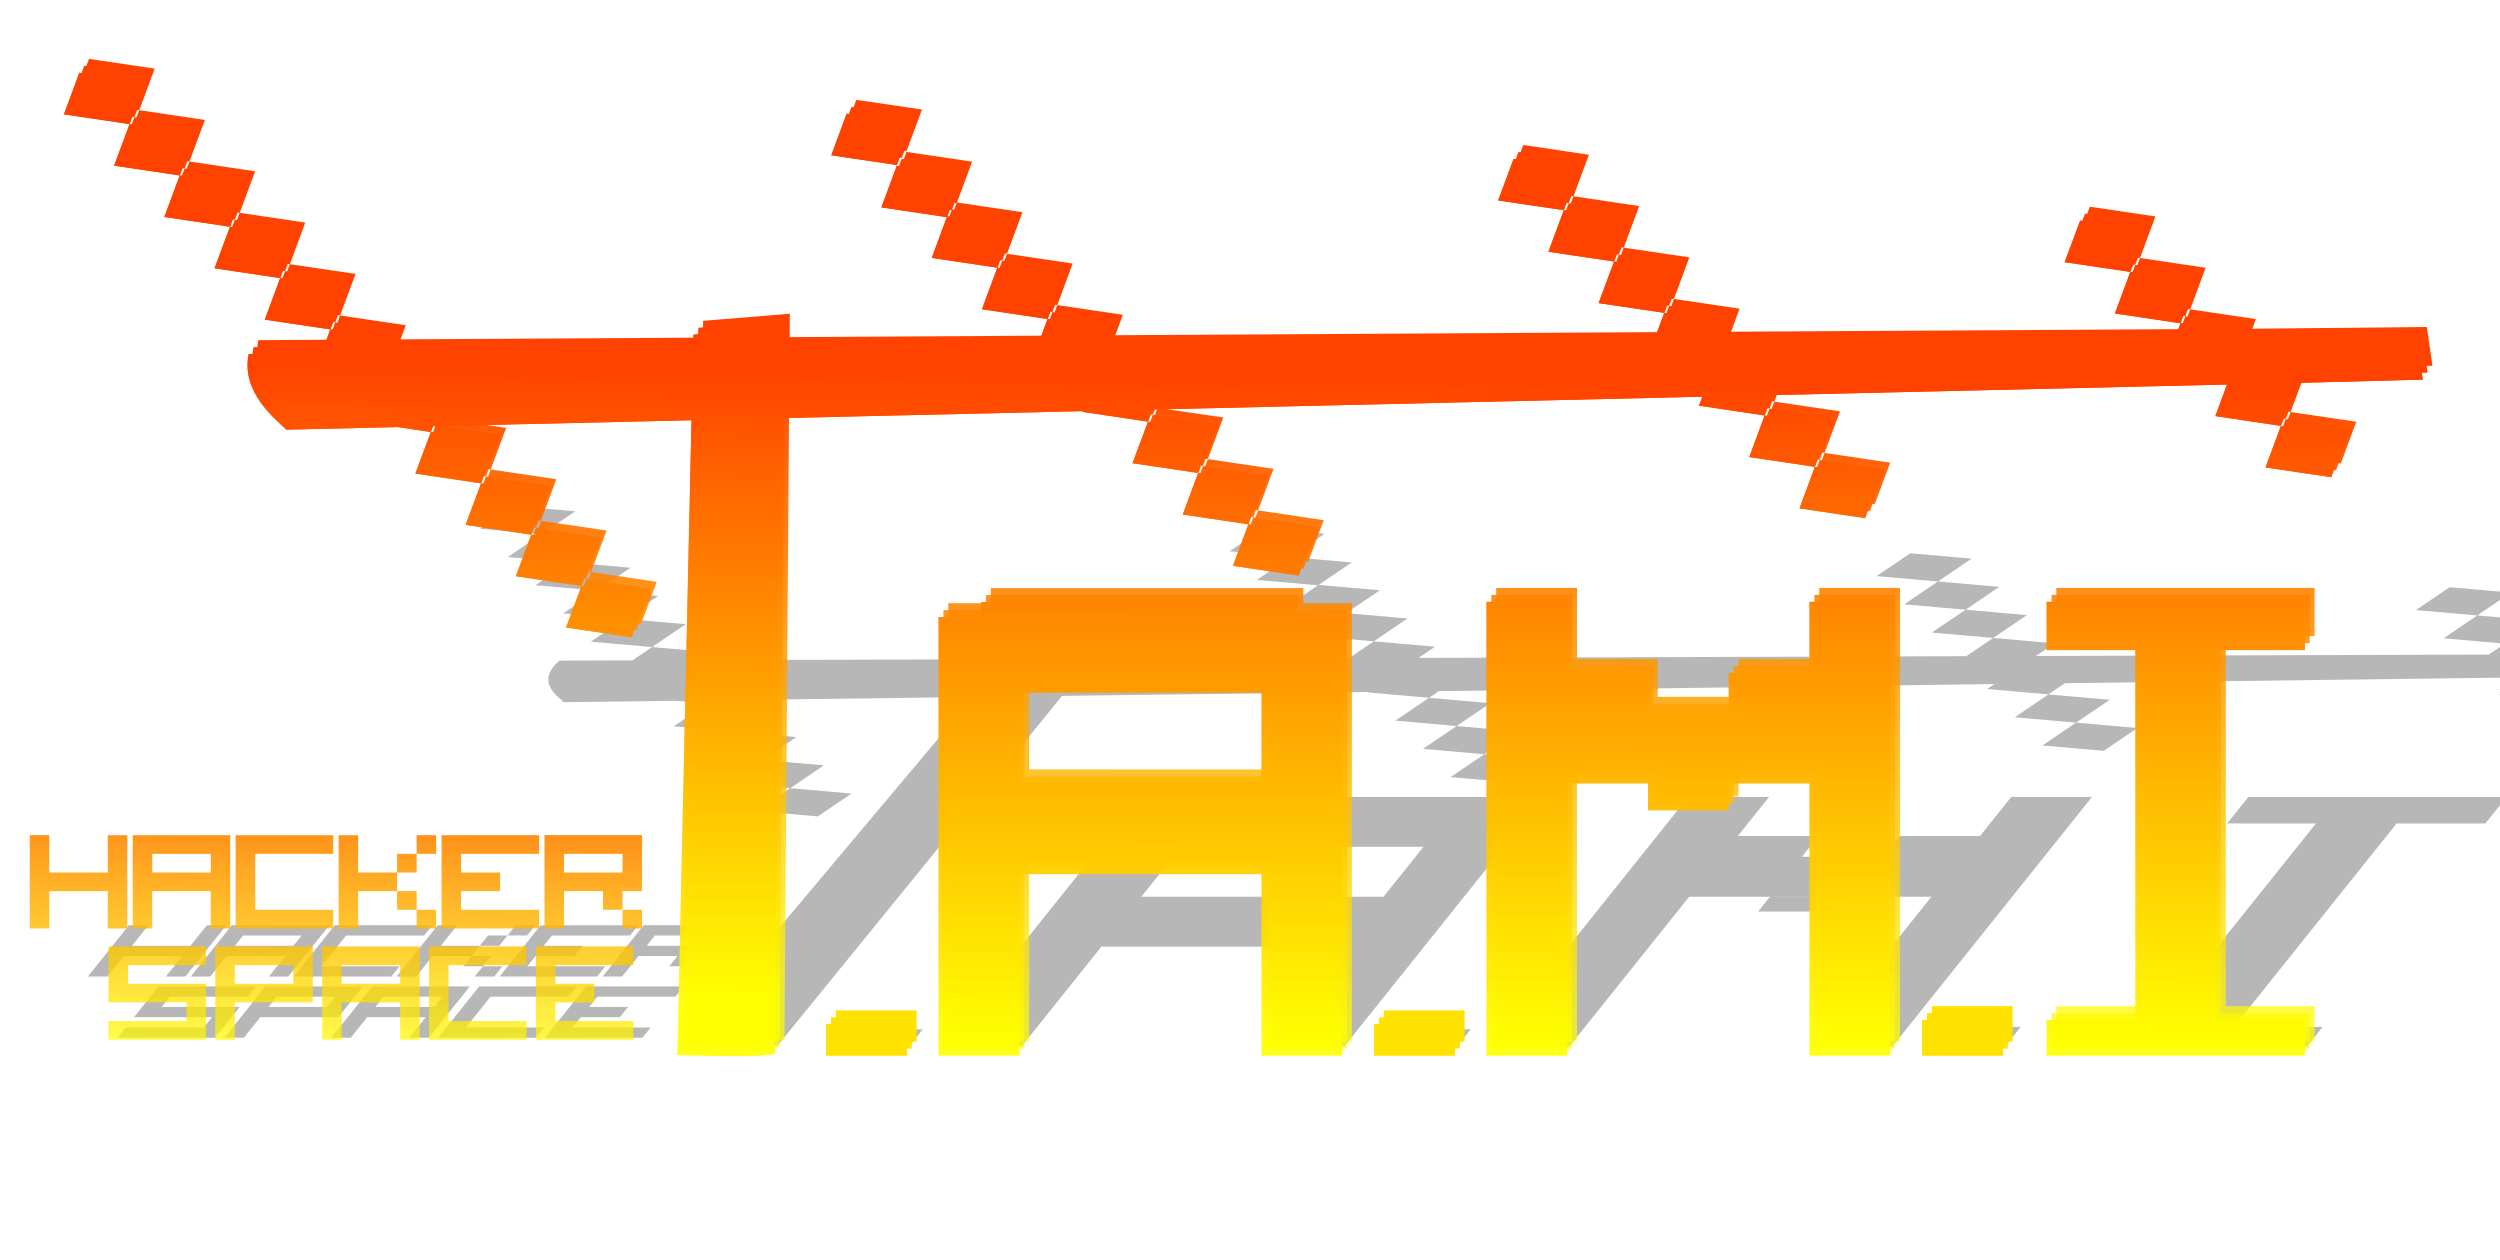 <?xml version="1.0" encoding="UTF-8" standalone="no"?>
<svg
   xmlns:dc="http://purl.org/dc/elements/1.1/"
   xmlns:cc="http://creativecommons.org/ns#"
   xmlns:rdf="http://www.w3.org/1999/02/22-rdf-syntax-ns#"
   xmlns:svg="http://www.w3.org/2000/svg"
   xmlns="http://www.w3.org/2000/svg"
   xmlns:xlink="http://www.w3.org/1999/xlink"
   xmlns:sodipodi="http://sodipodi.sourceforge.net/DTD/sodipodi-0.dtd"
   xmlns:inkscape="http://www.inkscape.org/namespaces/inkscape"
   viewBox="0 0 254.269 128.153"
   id="svg3466"
   version="1.1"
   inkscape:version="0.91 r13725"
   sodipodi:docname="tami_sticker-3D.svg"
   width="71.76mm"
   height="36.168mm"
   inkscape:export-filename="/home/yair/dev/sticker/tami_sticker-3D.svg.png"
   inkscape:export-xdpi="247.77"
   inkscape:export-ydpi="247.77">
  <defs
     id="defs3554">
    <linearGradient
       inkscape:collect="always"
       id="linearGradient4320">
      <stop
         style="stop-color:#ff4200;stop-opacity:1"
         offset="0"
         id="stop4283" />
      <stop
         style="stop-color:#ffff00;stop-opacity:0.71"
         offset="1"
         id="stop4285" />
    </linearGradient>
    <linearGradient
       inkscape:collect="always"
       xlink:href="#linearGradient4320"
       id="linearGradient4287"
       x1="252.459"
       y1="56.53"
       x2="62.798"
       y2="101.103"
       gradientUnits="userSpaceOnUse" />
    <linearGradient
       inkscape:collect="always"
       xlink:href="#linearGradient4320"
       id="linearGradient4535"
       x1="85.787"
       y1="59.462"
       x2="84.297"
       y2="146.556"
       gradientUnits="userSpaceOnUse" />
    <linearGradient
       inkscape:collect="always"
       xlink:href="#linearGradient4320"
       id="linearGradient4543"
       x1="167.314"
       y1="58.876"
       x2="167.101"
       y2="152.421"
       gradientUnits="userSpaceOnUse" />
    <linearGradient
       inkscape:collect="always"
       xlink:href="#linearGradient4320"
       id="linearGradient4545"
       x1="167.314"
       y1="58.876"
       x2="167.101"
       y2="152.421"
       gradientUnits="userSpaceOnUse" />
    <linearGradient
       inkscape:collect="always"
       xlink:href="#linearGradient4320"
       id="linearGradient4547"
       x1="167.314"
       y1="58.876"
       x2="167.101"
       y2="152.421"
       gradientUnits="userSpaceOnUse" />
    <linearGradient
       inkscape:collect="always"
       xlink:href="#linearGradient4320"
       id="linearGradient4702"
       x1="45.912"
       y1="118.899"
       x2="45.259"
       y2="153.594"
       gradientUnits="userSpaceOnUse" />
    <linearGradient
       inkscape:collect="always"
       xlink:href="#linearGradient4320"
       id="linearGradient5145"
       x1="45.912"
       y1="118.899"
       x2="45.259"
       y2="153.594"
       gradientUnits="userSpaceOnUse" />
    <linearGradient
       inkscape:collect="always"
       xlink:href="#linearGradient4320"
       id="linearGradient5153"
       x1="45.912"
       y1="118.899"
       x2="45.259"
       y2="153.594"
       gradientUnits="userSpaceOnUse" />
    <linearGradient
       inkscape:collect="always"
       xlink:href="#linearGradient4320"
       id="linearGradient5161"
       x1="45.912"
       y1="118.899"
       x2="45.259"
       y2="153.594"
       gradientUnits="userSpaceOnUse" />
    <linearGradient
       inkscape:collect="always"
       xlink:href="#linearGradient4320"
       id="linearGradient5169"
       x1="45.912"
       y1="118.899"
       x2="45.259"
       y2="153.594"
       gradientUnits="userSpaceOnUse" />
    <linearGradient
       inkscape:collect="always"
       xlink:href="#linearGradient4320"
       id="linearGradient5177"
       x1="45.912"
       y1="118.899"
       x2="45.259"
       y2="153.594"
       gradientUnits="userSpaceOnUse" />
    <linearGradient
       inkscape:collect="always"
       xlink:href="#linearGradient4320"
       id="linearGradient5185"
       x1="45.912"
       y1="118.899"
       x2="45.259"
       y2="153.594"
       gradientUnits="userSpaceOnUse" />
    <linearGradient
       inkscape:collect="always"
       xlink:href="#linearGradient4320"
       id="linearGradient5193"
       x1="45.912"
       y1="118.899"
       x2="45.259"
       y2="153.594"
       gradientUnits="userSpaceOnUse" />
    <linearGradient
       inkscape:collect="always"
       xlink:href="#linearGradient4320"
       id="linearGradient5201"
       x1="45.912"
       y1="118.899"
       x2="45.259"
       y2="153.594"
       gradientUnits="userSpaceOnUse" />
    <linearGradient
       inkscape:collect="always"
       xlink:href="#linearGradient4320"
       id="linearGradient5209"
       x1="45.912"
       y1="118.899"
       x2="45.259"
       y2="153.594"
       gradientUnits="userSpaceOnUse" />
    <linearGradient
       inkscape:collect="always"
       xlink:href="#linearGradient4320"
       id="linearGradient5217"
       x1="45.912"
       y1="118.899"
       x2="45.259"
       y2="153.594"
       gradientUnits="userSpaceOnUse" />
    <linearGradient
       inkscape:collect="always"
       xlink:href="#linearGradient4320"
       id="linearGradient5225"
       x1="45.912"
       y1="118.899"
       x2="45.259"
       y2="153.594"
       gradientUnits="userSpaceOnUse" />
    <linearGradient
       inkscape:collect="always"
       xlink:href="#linearGradient4320"
       id="linearGradient5233"
       x1="45.912"
       y1="118.899"
       x2="45.259"
       y2="153.594"
       gradientUnits="userSpaceOnUse" />
    <linearGradient
       inkscape:collect="always"
       xlink:href="#linearGradient4320"
       id="linearGradient5241"
       x1="45.912"
       y1="118.899"
       x2="45.259"
       y2="153.594"
       gradientUnits="userSpaceOnUse" />
    <linearGradient
       inkscape:collect="always"
       xlink:href="#linearGradient4320"
       id="linearGradient5249"
       x1="45.912"
       y1="118.899"
       x2="45.259"
       y2="153.594"
       gradientUnits="userSpaceOnUse" />
    <linearGradient
       inkscape:collect="always"
       xlink:href="#linearGradient4320"
       id="linearGradient5257"
       x1="45.912"
       y1="118.899"
       x2="45.259"
       y2="153.594"
       gradientUnits="userSpaceOnUse" />
    <linearGradient
       inkscape:collect="always"
       xlink:href="#linearGradient4320"
       id="linearGradient5265"
       x1="45.912"
       y1="118.899"
       x2="45.259"
       y2="153.594"
       gradientUnits="userSpaceOnUse" />
    <filter
       inkscape:collect="always"
       style="color-interpolation-filters:sRGB"
       id="filter5608"
       x="-0.016"
       width="1.032"
       y="-0.055"
       height="1.11">
      <feGaussianBlur
         inkscape:collect="always"
         stdDeviation="2.296"
         id="feGaussianBlur5610" />
    </filter>
    <linearGradient
       inkscape:collect="always"
       xlink:href="#linearGradient4320"
       id="linearGradient4287-6"
       x1="252.459"
       y1="56.53"
       x2="62.798"
       y2="101.103"
       gradientUnits="userSpaceOnUse" />
    <linearGradient
       inkscape:collect="always"
       xlink:href="#linearGradient4320"
       id="linearGradient4535-4"
       x1="85.787"
       y1="59.462"
       x2="84.297"
       y2="146.556"
       gradientUnits="userSpaceOnUse" />
    <linearGradient
       inkscape:collect="always"
       xlink:href="#linearGradient4320"
       id="linearGradient4545-8"
       x1="167.314"
       y1="58.876"
       x2="167.101"
       y2="152.421"
       gradientUnits="userSpaceOnUse" />
    <linearGradient
       inkscape:collect="always"
       xlink:href="#linearGradient4320"
       id="linearGradient4547-4"
       x1="167.314"
       y1="58.876"
       x2="167.101"
       y2="152.421"
       gradientUnits="userSpaceOnUse" />
    <linearGradient
       inkscape:collect="always"
       xlink:href="#linearGradient4320"
       id="linearGradient4543-4"
       x1="167.314"
       y1="58.876"
       x2="167.101"
       y2="152.421"
       gradientUnits="userSpaceOnUse" />
    <linearGradient
       inkscape:collect="always"
       xlink:href="#linearGradient4320"
       id="linearGradient5659"
       x1="45.912"
       y1="118.899"
       x2="45.259"
       y2="153.594"
       gradientUnits="userSpaceOnUse" />
    <linearGradient
       inkscape:collect="always"
       xlink:href="#linearGradient4320"
       id="linearGradient5667"
       x1="45.912"
       y1="118.899"
       x2="45.259"
       y2="153.594"
       gradientUnits="userSpaceOnUse" />
    <linearGradient
       inkscape:collect="always"
       xlink:href="#linearGradient4320"
       id="linearGradient5675"
       x1="45.912"
       y1="118.899"
       x2="45.259"
       y2="153.594"
       gradientUnits="userSpaceOnUse" />
    <linearGradient
       inkscape:collect="always"
       xlink:href="#linearGradient4320"
       id="linearGradient5683"
       x1="45.912"
       y1="118.899"
       x2="45.259"
       y2="153.594"
       gradientUnits="userSpaceOnUse" />
    <linearGradient
       inkscape:collect="always"
       xlink:href="#linearGradient4320"
       id="linearGradient5691"
       x1="45.912"
       y1="118.899"
       x2="45.259"
       y2="153.594"
       gradientUnits="userSpaceOnUse" />
    <linearGradient
       inkscape:collect="always"
       xlink:href="#linearGradient4320"
       id="linearGradient5699"
       x1="45.912"
       y1="118.899"
       x2="45.259"
       y2="153.594"
       gradientUnits="userSpaceOnUse" />
    <linearGradient
       inkscape:collect="always"
       xlink:href="#linearGradient4320"
       id="linearGradient5707"
       x1="45.912"
       y1="118.899"
       x2="45.259"
       y2="153.594"
       gradientUnits="userSpaceOnUse" />
    <linearGradient
       inkscape:collect="always"
       xlink:href="#linearGradient4320"
       id="linearGradient5715"
       x1="45.912"
       y1="118.899"
       x2="45.259"
       y2="153.594"
       gradientUnits="userSpaceOnUse" />
    <linearGradient
       inkscape:collect="always"
       xlink:href="#linearGradient4320"
       id="linearGradient5723"
       x1="45.912"
       y1="118.899"
       x2="45.259"
       y2="153.594"
       gradientUnits="userSpaceOnUse" />
    <linearGradient
       inkscape:collect="always"
       xlink:href="#linearGradient4320"
       id="linearGradient5731"
       x1="45.912"
       y1="118.899"
       x2="45.259"
       y2="153.594"
       gradientUnits="userSpaceOnUse" />
    <linearGradient
       inkscape:collect="always"
       xlink:href="#linearGradient4320"
       id="linearGradient5739"
       x1="45.912"
       y1="118.899"
       x2="45.259"
       y2="153.594"
       gradientUnits="userSpaceOnUse" />
    <linearGradient
       inkscape:collect="always"
       xlink:href="#linearGradient4320"
       id="linearGradient5747"
       x1="45.912"
       y1="118.899"
       x2="45.259"
       y2="153.594"
       gradientUnits="userSpaceOnUse" />
    <linearGradient
       inkscape:collect="always"
       xlink:href="#linearGradient4320"
       id="linearGradient5755"
       x1="45.912"
       y1="118.899"
       x2="45.259"
       y2="153.594"
       gradientUnits="userSpaceOnUse" />
    <linearGradient
       inkscape:collect="always"
       xlink:href="#linearGradient4320"
       id="linearGradient5763"
       x1="45.912"
       y1="118.899"
       x2="45.259"
       y2="153.594"
       gradientUnits="userSpaceOnUse" />
    <linearGradient
       inkscape:collect="always"
       xlink:href="#linearGradient4320"
       id="linearGradient5771"
       x1="45.912"
       y1="118.899"
       x2="45.259"
       y2="153.594"
       gradientUnits="userSpaceOnUse" />
    <linearGradient
       inkscape:collect="always"
       xlink:href="#linearGradient4320"
       id="linearGradient5779"
       x1="45.912"
       y1="118.899"
       x2="45.259"
       y2="153.594"
       gradientUnits="userSpaceOnUse" />
    <linearGradient
       inkscape:collect="always"
       xlink:href="#linearGradient4320"
       id="linearGradient4287-9"
       x1="252.459"
       y1="56.53"
       x2="62.798"
       y2="101.103"
       gradientUnits="userSpaceOnUse" />
    <linearGradient
       inkscape:collect="always"
       xlink:href="#linearGradient4320"
       id="linearGradient4535-3"
       x1="85.787"
       y1="59.462"
       x2="84.297"
       y2="146.556"
       gradientUnits="userSpaceOnUse" />
    <linearGradient
       inkscape:collect="always"
       xlink:href="#linearGradient4320"
       id="linearGradient4545-7"
       x1="167.314"
       y1="58.876"
       x2="167.101"
       y2="152.421"
       gradientUnits="userSpaceOnUse" />
    <linearGradient
       inkscape:collect="always"
       xlink:href="#linearGradient4320"
       id="linearGradient4547-0"
       x1="167.314"
       y1="58.876"
       x2="167.101"
       y2="152.421"
       gradientUnits="userSpaceOnUse" />
    <linearGradient
       inkscape:collect="always"
       xlink:href="#linearGradient4320"
       id="linearGradient4543-9"
       x1="167.314"
       y1="58.876"
       x2="167.101"
       y2="152.421"
       gradientUnits="userSpaceOnUse" />
    <linearGradient
       inkscape:collect="always"
       xlink:href="#linearGradient4320"
       id="linearGradient6381"
       x1="45.912"
       y1="118.899"
       x2="45.259"
       y2="153.594"
       gradientUnits="userSpaceOnUse" />
    <linearGradient
       inkscape:collect="always"
       xlink:href="#linearGradient4320"
       id="linearGradient6383"
       x1="45.912"
       y1="118.899"
       x2="45.259"
       y2="153.594"
       gradientUnits="userSpaceOnUse" />
    <linearGradient
       inkscape:collect="always"
       xlink:href="#linearGradient4320"
       id="linearGradient6385"
       x1="45.912"
       y1="118.899"
       x2="45.259"
       y2="153.594"
       gradientUnits="userSpaceOnUse" />
    <linearGradient
       inkscape:collect="always"
       xlink:href="#linearGradient4320"
       id="linearGradient6387"
       x1="45.912"
       y1="118.899"
       x2="45.259"
       y2="153.594"
       gradientUnits="userSpaceOnUse" />
    <linearGradient
       inkscape:collect="always"
       xlink:href="#linearGradient4320"
       id="linearGradient6389"
       x1="45.912"
       y1="118.899"
       x2="45.259"
       y2="153.594"
       gradientUnits="userSpaceOnUse" />
    <linearGradient
       inkscape:collect="always"
       xlink:href="#linearGradient4320"
       id="linearGradient6391"
       x1="45.912"
       y1="118.899"
       x2="45.259"
       y2="153.594"
       gradientUnits="userSpaceOnUse" />
    <linearGradient
       inkscape:collect="always"
       xlink:href="#linearGradient4320"
       id="linearGradient6393"
       x1="45.912"
       y1="118.899"
       x2="45.259"
       y2="153.594"
       gradientUnits="userSpaceOnUse" />
    <linearGradient
       inkscape:collect="always"
       xlink:href="#linearGradient4320"
       id="linearGradient6395"
       x1="45.912"
       y1="118.899"
       x2="45.259"
       y2="153.594"
       gradientUnits="userSpaceOnUse" />
    <linearGradient
       inkscape:collect="always"
       xlink:href="#linearGradient4320"
       id="linearGradient6397"
       x1="45.912"
       y1="118.899"
       x2="45.259"
       y2="153.594"
       gradientUnits="userSpaceOnUse" />
    <linearGradient
       inkscape:collect="always"
       xlink:href="#linearGradient4320"
       id="linearGradient6399"
       x1="45.912"
       y1="118.899"
       x2="45.259"
       y2="153.594"
       gradientUnits="userSpaceOnUse" />
    <linearGradient
       inkscape:collect="always"
       xlink:href="#linearGradient4320"
       id="linearGradient6401"
       x1="45.912"
       y1="118.899"
       x2="45.259"
       y2="153.594"
       gradientUnits="userSpaceOnUse" />
    <linearGradient
       inkscape:collect="always"
       xlink:href="#linearGradient4320"
       id="linearGradient6403"
       x1="45.912"
       y1="118.899"
       x2="45.259"
       y2="153.594"
       gradientUnits="userSpaceOnUse" />
    <linearGradient
       inkscape:collect="always"
       xlink:href="#linearGradient4320"
       id="linearGradient6405"
       x1="45.912"
       y1="118.899"
       x2="45.259"
       y2="153.594"
       gradientUnits="userSpaceOnUse" />
    <linearGradient
       inkscape:collect="always"
       xlink:href="#linearGradient4320"
       id="linearGradient6407"
       x1="45.912"
       y1="118.899"
       x2="45.259"
       y2="153.594"
       gradientUnits="userSpaceOnUse" />
    <linearGradient
       inkscape:collect="always"
       xlink:href="#linearGradient4320"
       id="linearGradient6409"
       x1="45.912"
       y1="118.899"
       x2="45.259"
       y2="153.594"
       gradientUnits="userSpaceOnUse" />
    <linearGradient
       inkscape:collect="always"
       xlink:href="#linearGradient4320"
       id="linearGradient6411"
       x1="45.912"
       y1="118.899"
       x2="45.259"
       y2="153.594"
       gradientUnits="userSpaceOnUse" />
    <linearGradient
       inkscape:collect="always"
       xlink:href="#linearGradient4320"
       id="linearGradient4287-4"
       x1="252.459"
       y1="56.53"
       x2="62.798"
       y2="101.103"
       gradientUnits="userSpaceOnUse" />
    <linearGradient
       inkscape:collect="always"
       xlink:href="#linearGradient4320"
       id="linearGradient4535-9"
       x1="85.787"
       y1="59.462"
       x2="84.297"
       y2="146.556"
       gradientUnits="userSpaceOnUse" />
    <linearGradient
       inkscape:collect="always"
       xlink:href="#linearGradient4320"
       id="linearGradient4545-79"
       x1="167.314"
       y1="58.876"
       x2="167.101"
       y2="152.421"
       gradientUnits="userSpaceOnUse" />
    <linearGradient
       inkscape:collect="always"
       xlink:href="#linearGradient4320"
       id="linearGradient4547-45"
       x1="167.314"
       y1="58.876"
       x2="167.101"
       y2="152.421"
       gradientUnits="userSpaceOnUse" />
    <linearGradient
       inkscape:collect="always"
       xlink:href="#linearGradient4320"
       id="linearGradient4543-8"
       x1="167.314"
       y1="58.876"
       x2="167.101"
       y2="152.421"
       gradientUnits="userSpaceOnUse" />
    <linearGradient
       inkscape:collect="always"
       xlink:href="#linearGradient4320"
       id="linearGradient6595"
       x1="45.912"
       y1="118.899"
       x2="45.259"
       y2="153.594"
       gradientUnits="userSpaceOnUse" />
    <linearGradient
       inkscape:collect="always"
       xlink:href="#linearGradient4320"
       id="linearGradient6597"
       x1="45.912"
       y1="118.899"
       x2="45.259"
       y2="153.594"
       gradientUnits="userSpaceOnUse" />
    <linearGradient
       inkscape:collect="always"
       xlink:href="#linearGradient4320"
       id="linearGradient6599"
       x1="45.912"
       y1="118.899"
       x2="45.259"
       y2="153.594"
       gradientUnits="userSpaceOnUse" />
    <linearGradient
       inkscape:collect="always"
       xlink:href="#linearGradient4320"
       id="linearGradient6601"
       x1="45.912"
       y1="118.899"
       x2="45.259"
       y2="153.594"
       gradientUnits="userSpaceOnUse" />
    <linearGradient
       inkscape:collect="always"
       xlink:href="#linearGradient4320"
       id="linearGradient6603"
       x1="45.912"
       y1="118.899"
       x2="45.259"
       y2="153.594"
       gradientUnits="userSpaceOnUse" />
    <linearGradient
       inkscape:collect="always"
       xlink:href="#linearGradient4320"
       id="linearGradient6605"
       x1="45.912"
       y1="118.899"
       x2="45.259"
       y2="153.594"
       gradientUnits="userSpaceOnUse" />
    <linearGradient
       inkscape:collect="always"
       xlink:href="#linearGradient4320"
       id="linearGradient6607"
       x1="45.912"
       y1="118.899"
       x2="45.259"
       y2="153.594"
       gradientUnits="userSpaceOnUse" />
    <linearGradient
       inkscape:collect="always"
       xlink:href="#linearGradient4320"
       id="linearGradient6609"
       x1="45.912"
       y1="118.899"
       x2="45.259"
       y2="153.594"
       gradientUnits="userSpaceOnUse" />
    <linearGradient
       inkscape:collect="always"
       xlink:href="#linearGradient4320"
       id="linearGradient6611"
       x1="45.912"
       y1="118.899"
       x2="45.259"
       y2="153.594"
       gradientUnits="userSpaceOnUse" />
    <linearGradient
       inkscape:collect="always"
       xlink:href="#linearGradient4320"
       id="linearGradient6613"
       x1="45.912"
       y1="118.899"
       x2="45.259"
       y2="153.594"
       gradientUnits="userSpaceOnUse" />
    <linearGradient
       inkscape:collect="always"
       xlink:href="#linearGradient4320"
       id="linearGradient6615"
       x1="45.912"
       y1="118.899"
       x2="45.259"
       y2="153.594"
       gradientUnits="userSpaceOnUse" />
    <linearGradient
       inkscape:collect="always"
       xlink:href="#linearGradient4320"
       id="linearGradient6617"
       x1="45.912"
       y1="118.899"
       x2="45.259"
       y2="153.594"
       gradientUnits="userSpaceOnUse" />
    <linearGradient
       inkscape:collect="always"
       xlink:href="#linearGradient4320"
       id="linearGradient6619"
       x1="45.912"
       y1="118.899"
       x2="45.259"
       y2="153.594"
       gradientUnits="userSpaceOnUse" />
    <linearGradient
       inkscape:collect="always"
       xlink:href="#linearGradient4320"
       id="linearGradient6621"
       x1="45.912"
       y1="118.899"
       x2="45.259"
       y2="153.594"
       gradientUnits="userSpaceOnUse" />
    <linearGradient
       inkscape:collect="always"
       xlink:href="#linearGradient4320"
       id="linearGradient6623"
       x1="45.912"
       y1="118.899"
       x2="45.259"
       y2="153.594"
       gradientUnits="userSpaceOnUse" />
    <linearGradient
       inkscape:collect="always"
       xlink:href="#linearGradient4320"
       id="linearGradient6625"
       x1="45.912"
       y1="118.899"
       x2="45.259"
       y2="153.594"
       gradientUnits="userSpaceOnUse" />
    <linearGradient
       inkscape:collect="always"
       xlink:href="#linearGradient4320"
       id="linearGradient6694"
       gradientUnits="userSpaceOnUse"
       x1="45.912"
       y1="118.899"
       x2="45.259"
       y2="153.594" />
    <linearGradient
       inkscape:collect="always"
       xlink:href="#linearGradient4320"
       id="linearGradient6696"
       gradientUnits="userSpaceOnUse"
       x1="45.912"
       y1="118.899"
       x2="45.259"
       y2="153.594" />
    <linearGradient
       inkscape:collect="always"
       xlink:href="#linearGradient4320"
       id="linearGradient6698"
       gradientUnits="userSpaceOnUse"
       x1="45.912"
       y1="118.899"
       x2="45.259"
       y2="153.594" />
    <linearGradient
       inkscape:collect="always"
       xlink:href="#linearGradient4320"
       id="linearGradient6700"
       gradientUnits="userSpaceOnUse"
       x1="45.912"
       y1="118.899"
       x2="45.259"
       y2="153.594" />
    <linearGradient
       inkscape:collect="always"
       xlink:href="#linearGradient4320"
       id="linearGradient6702"
       gradientUnits="userSpaceOnUse"
       x1="45.912"
       y1="118.899"
       x2="45.259"
       y2="153.594" />
    <linearGradient
       inkscape:collect="always"
       xlink:href="#linearGradient4320"
       id="linearGradient6704"
       gradientUnits="userSpaceOnUse"
       x1="45.912"
       y1="118.899"
       x2="45.259"
       y2="153.594" />
    <linearGradient
       inkscape:collect="always"
       xlink:href="#linearGradient4320"
       id="linearGradient6706"
       gradientUnits="userSpaceOnUse"
       x1="45.912"
       y1="118.899"
       x2="45.259"
       y2="153.594" />
    <linearGradient
       inkscape:collect="always"
       xlink:href="#linearGradient4320"
       id="linearGradient6708"
       gradientUnits="userSpaceOnUse"
       x1="45.912"
       y1="118.899"
       x2="45.259"
       y2="153.594" />
    <linearGradient
       inkscape:collect="always"
       xlink:href="#linearGradient4320"
       id="linearGradient6710"
       gradientUnits="userSpaceOnUse"
       x1="45.912"
       y1="118.899"
       x2="45.259"
       y2="153.594" />
    <linearGradient
       inkscape:collect="always"
       xlink:href="#linearGradient4320"
       id="linearGradient6712"
       gradientUnits="userSpaceOnUse"
       x1="45.912"
       y1="118.899"
       x2="45.259"
       y2="153.594" />
    <linearGradient
       inkscape:collect="always"
       xlink:href="#linearGradient4320"
       id="linearGradient6714"
       gradientUnits="userSpaceOnUse"
       x1="45.912"
       y1="118.899"
       x2="45.259"
       y2="153.594" />
    <linearGradient
       inkscape:collect="always"
       xlink:href="#linearGradient4320"
       id="linearGradient6716"
       gradientUnits="userSpaceOnUse"
       x1="45.912"
       y1="118.899"
       x2="45.259"
       y2="153.594" />
    <linearGradient
       inkscape:collect="always"
       xlink:href="#linearGradient4320"
       id="linearGradient6718"
       gradientUnits="userSpaceOnUse"
       x1="45.912"
       y1="118.899"
       x2="45.259"
       y2="153.594" />
    <linearGradient
       inkscape:collect="always"
       xlink:href="#linearGradient4320"
       id="linearGradient6720"
       gradientUnits="userSpaceOnUse"
       x1="45.912"
       y1="118.899"
       x2="45.259"
       y2="153.594" />
    <linearGradient
       inkscape:collect="always"
       xlink:href="#linearGradient4320"
       id="linearGradient6722"
       gradientUnits="userSpaceOnUse"
       x1="45.912"
       y1="118.899"
       x2="45.259"
       y2="153.594" />
    <linearGradient
       inkscape:collect="always"
       xlink:href="#linearGradient4320"
       id="linearGradient6724"
       gradientUnits="userSpaceOnUse"
       x1="45.912"
       y1="118.899"
       x2="45.259"
       y2="153.594" />
  </defs>
  <sodipodi:namedview
     pagecolor="#ffffff"
     bordercolor="#666666"
     borderopacity="1"
     objecttolerance="10"
     gridtolerance="10"
     guidetolerance="10"
     inkscape:pageopacity="0"
     inkscape:pageshadow="2"
     inkscape:window-width="1916"
     inkscape:window-height="1041"
     id="namedview3552"
     showgrid="false"
     showguides="true"
     inkscape:guide-bbox="true"
     fit-margin-top="0"
     fit-margin-left="0"
     fit-margin-right="0"
     fit-margin-bottom="0"
     units="mm"
     inkscape:zoom="5.3761985"
     inkscape:cx="127.13444"
     inkscape:cy="64.076508"
     inkscape:window-x="0"
     inkscape:window-y="37"
     inkscape:window-maximized="0"
     inkscape:current-layer="layer2" />
  <g
     inkscape:groupmode="layer"
     id="layer1"
     inkscape:label="bwd"
     style="display:inline"
     transform="translate(-11.206,-46.398)"
     sodipodi:insensitive="true" />
  <g
     inkscape:groupmode="layer"
     id="layer3"
     inkscape:label="shadow"
     sodipodi:insensitive="true"
     style="display:inline">
    <g
       transform="matrix(1,0,-0.44,0.55,56.664,21.864)"
       id="g3468-5"
       style="display:inline;opacity:0.282;fill:#000000;fill-opacity:1;filter:url(#filter5608)"
       inkscape:export-xdpi="247.77"
       inkscape:export-ydpi="247.77">
      <g
         id="g3536-5"
         style="opacity:1;fill:#000000;fill-opacity:1"
         transform="matrix(1.012,0,0,0.735,-0.219,40.777)">
        <path
           inkscape:connector-curvature="0"
           d="m 19.264,17.717 -1.547,5.754 6.596,1.348 -1.553,5.752 6.597,1.352 1.55,-5.752 -6.595,-1.354 1.55,-5.746 -6.598,-1.353 z m 10.093,14.205 -1.55,5.752 6.6,1.347 1.548,-5.745 -6.598,-1.353 z m 5.05,7.1 -1.553,5.75 6.597,1.355 L 41,40.373 34.406,39.021 Z m 5.044,7.105 -1.548,5.75 6.592,1.35 1.555,-5.752 -6.6,-1.348 z m 5.044,7.1 -0.9,3.355 -7.31,0.057 c -0.794,5.292 2.71,9.004 3.782,10.464 l 11.186,-0.358 3.336,0.684 -1.55,5.75 6.6,1.353 1.546,-5.75 -6.594,-1.353 0.213,-0.8 25.984,-0.83 -1.416,87.84 c 5.178,0.18 8.29,0.302 9.784,-0.187 l 0.47,-87.94 30.47,-0.974 -0.026,0.1 6.596,1.354 0.45,-1.678 55.265,-1.77 -0.335,1.24 6.596,1.355 0.76,-2.818 45.71,-1.465 -1.174,4.37 6.59,1.353 1.55,-5.752 -0.814,-0.168 13.52,-0.476 -0.567,-5.366 -17.545,0.243 0.36,-1.337 -6.598,-1.346 1.554,-5.754 -6.595,-1.352 -1.548,5.755 6.59,1.354 -0.737,2.735 -45.41,0.358 0.86,-3.186 -6.596,-1.353 1.544,-5.75 -6.59,-1.346 -1.553,5.752 6.6,1.346 -1.238,4.59 -54.91,0.43 0.76,-2.823 -6.59,-1.346 1.545,-5.746 -6.596,-1.354 -1.545,5.752 6.595,1.353 -1.138,4.224 -25.758,0.203 0.017,-3.233 -8.71,0.977 -0.04,2.325 -30.372,0.24 0.524,-1.95 -6.596,-1.35 -0.002,0.002 z m 67.027,-8.54 1.554,-5.748 -6.582,-1.35 1.522,-5.643 -6.594,-1.353 -1.55,5.752 6.58,1.35 -1.518,5.642 6.59,1.348 z m 113.87,0.584 1.548,-5.75 -6.592,-1.346 -1.553,5.752 6.598,1.345 z m -165.754,29.263 -1.553,5.748 6.596,1.357 -1.547,5.748 6.594,1.35 1.55,-5.75 -6.597,-1.35 1.547,-5.75 -6.59,-1.352 z m 10.09,14.2 -1.55,5.75 6.594,1.355 1.548,-5.752 -6.59,-1.352 z m 26.658,-65.35 -1.55,5.752 6.59,1.345 1.554,-5.746 -6.595,-1.35 z m 67.025,6.252 -1.553,5.75 6.598,1.345 1.55,-5.746 -6.595,-1.35 z m 5.047,7.095 -1.55,5.754 6.6,1.352 1.546,-5.75 -6.596,-1.356 z m 20.184,28.413 -1.546,5.75 6.59,1.353 1.554,-5.752 -6.597,-1.35 z m -61.976,0.853 -1.553,5.748 6.595,1.35 1.55,-5.75 -6.59,-1.348 z m 113.863,0.586 -1.55,5.748 6.6,1.35 1.546,-5.75 -6.596,-1.348 z m -46.84,5.664 -1.548,5.748 6.594,1.35 1.55,-5.75 -6.598,-1.348 z m -61.98,0.85 -1.547,5.75 6.592,1.355 1.553,-5.753 -6.598,-1.35 z m 5.045,7.105 -1.55,5.745 6.6,1.354 1.548,-5.75 -6.598,-1.35 z"
           id="path3538-5"
           style="fill:#000000;fill-opacity:1" />
        <path
           inkscape:connector-curvature="0"
           d="m 94.321,149.387 8.115,0 0,4.317 -8.117,0 0,-4.317"
           id="path3540-6"
           style="fill:#000000;fill-opacity:1" />
        <path
           inkscape:connector-curvature="0"
           d="m 109.897,90.95 0,2.09 -4.277,0 0,60.66 8.125,0 0,-25.095 24.34,0 0,25.095 8.097,0 0,-60.66 -4.88,0 0,-2.09 -31.405,0 z m 3.848,12.53 24.34,0 0,12.563 -24.34,0 0,-12.563 z"
           id="path3542-5"
           style="fill:#000000;fill-opacity:1" />
        <path
           inkscape:connector-curvature="0"
           d="m 149.394,149.387 8.115,0 0,4.317 -8.115,0 0,-4.317"
           id="path3544-7"
           style="fill:#000000;fill-opacity:1" />
        <path
           inkscape:connector-curvature="0"
           d="m 160.687,90.93 0,62.773 8.116,0 0,-37.66 8.115,0 0,-0.01 8.117,0 0,0.01 8.117,0 0,37.66 8.113,0 0,-62.773 -8.113,0 0,9.838 -8.117,0 0,5.23 -8.116,0 0,-5.23 -8.112,0 0,-9.838 -8.119,0 z m 24.347,25.113 -8.116,0 0,3.727 8.117,0 0,-3.727 z"
           id="path3546-5"
           style="fill:#000000;fill-opacity:1"
           sodipodi:nodetypes="cccccccccccccccccccccccccccc" />
        <path
           inkscape:connector-curvature="0"
           d="m 204.473,148.797 8.115,0 0,4.908 -8.113,0 0,-4.908"
           id="path3548-7"
           style="fill:#000000;fill-opacity:1" />
        <path
           inkscape:connector-curvature="0"
           d="m 216.983,97.605 8.92,0 0,51.192 -8.92,0 0,4.907 25.95,0 0,-4.907 -8.92,0 0,-51.192 8.92,0 0,-6.675 -25.95,0 0,6.675 z"
           id="path3550-2"
           style="fill:#000000;fill-opacity:1" />
      </g>
      <g
         id="g4678-8"
         style="fill:#000000;fill-opacity:1">
        <path
           inkscape:connector-curvature="0"
           d="m 14.236,131.338 0,9.493 1.986,0 0,-3.797 5.947,0 0,3.8 1.982,0 0,-9.493 -1.983,0 0,3.798 -5.948,0 0,-3.8 -1.986,0"
           id="path3504-4-5"
           style="fill:#000000;fill-opacity:1" />
        <path
           inkscape:connector-curvature="0"
           d="m 24.705,131.341 0,9.49 1.98,0 0,-3.798 5.954,0 0,3.8 1.984,0 0,-9.493 -9.917,0 z m 1.986,1.9 5.95,0 0,1.898 -5.95,0 0,-1.9 z"
           id="path3506-2-3"
           style="fill:#000000;fill-opacity:1" />
        <path
           inkscape:connector-curvature="0"
           d="m 35.176,131.342 0,9.49 9.918,0 0,-1.897 -7.93,0 0,-5.694 7.93,0 0,-1.9 -9.917,0"
           id="path3508-5-7"
           style="fill:#000000;fill-opacity:1" />
        <path
           inkscape:connector-curvature="0"
           d="m 45.647,131.343 0,9.49 1.983,0 0,-3.8 3.966,0 0,-1.893 -3.965,0 0,-3.8 -1.98,0"
           id="path3510-0-4"
           style="fill:#000000;fill-opacity:1" />
        <path
           inkscape:connector-curvature="0"
           d="m 51.596,135.14 1.986,0 0,-1.9 -1.986,0 0,1.9"
           id="path3512-3-3"
           style="fill:#000000;fill-opacity:1" />
        <path
           inkscape:connector-curvature="0"
           d="m 53.582,133.24 1.983,0 0,-1.9 -1.983,0 0,1.9"
           id="path3514-9-2"
           style="fill:#000000;fill-opacity:1" />
        <path
           inkscape:connector-curvature="0"
           d="m 51.596,137.033 0,1.9 1.986,0 0,-1.9 -1.986,0"
           id="path3516-8-2"
           style="fill:#000000;fill-opacity:1" />
        <path
           inkscape:connector-curvature="0"
           d="m 53.582,138.933 0,1.9 1.983,0 0,-1.9 -1.983,0"
           id="path3518-8-5"
           style="fill:#000000;fill-opacity:1" />
        <path
           inkscape:connector-curvature="0"
           d="m 56.118,131.342 0,9.49 9.917,0 0,-1.897 -7.935,0 0,-1.9 3.97,0 0,-1.894 -3.97,0 0,-1.9 7.935,0 0,-1.9 -9.916,0"
           id="path3520-8-5"
           style="fill:#000000;fill-opacity:1" />
        <path
           inkscape:connector-curvature="0"
           d="m 66.59,131.34 0,9.492 1.983,0 0,-3.8 3.964,0 0,1.9 1.983,0 0,-1.9 1.986,0 0,-5.693 -9.916,0 z m 1.983,1.9 5.947,0 0,1.9 -5.947,0 0,-1.9 z"
           id="path3522-8-8"
           style="fill:#000000;fill-opacity:1" />
        <path
           inkscape:connector-curvature="0"
           d="m 74.52,138.933 0,1.9 1.986,0 0,-1.898 -1.986,0"
           id="path3524-0-3"
           style="fill:#000000;fill-opacity:1" />
        <path
           inkscape:connector-curvature="0"
           d="m 22.236,142.653 0,5.692 7.934,0 0,1.9 -7.934,0 0,1.9 9.916,0 0,-5.694 -7.933,0 0,-1.9 7.933,0 0,-1.9 -9.915,0"
           id="path3526-1-4"
           style="fill:#000000;fill-opacity:1" />
        <path
           inkscape:connector-curvature="0"
           d="m 33.104,142.653 0,9.492 1.98,0 0,-3.8 7.936,0 0,-5.693 -9.916,0 z m 1.98,1.9 5.95,0 0,1.9 -5.95,0 0,-1.9 z"
           id="path3528-9-8"
           style="fill:#000000;fill-opacity:1" />
        <path
           inkscape:connector-curvature="0"
           d="m 43.973,142.652 0,9.49 1.983,0 0,-3.797 5.95,0 0,3.8 1.984,0 0,-9.493 -9.918,0 z m 1.983,1.9 5.952,0 0,1.9 -5.952,0 0,-1.9 z"
           id="path3530-0-8"
           style="fill:#000000;fill-opacity:1" />
        <path
           inkscape:connector-curvature="0"
           d="m 54.844,142.655 0,9.49 9.912,0 0,-1.897 -7.93,0 0,-5.694 7.93,0 0,-1.9 -9.912,0"
           id="path3532-7-8"
           style="fill:#000000;fill-opacity:1" />
        <path
           inkscape:connector-curvature="0"
           d="m 65.709,142.655 0,9.49 9.917,0 0,-1.897 -7.935,0 0,-1.9 3.965,0 0,-1.896 -3.965,0 0,-1.9 7.936,0 0,-1.9 -9.917,0"
           id="path3534-2-7"
           style="fill:#000000;fill-opacity:1" />
      </g>
    </g>
  </g>
  <g
     inkscape:groupmode="layer"
     id="layer2"
     inkscape:label="logo"
     style="display:inline"
     transform="translate(-11.206,-46.398)">
    <g
       transform="matrix(1.012,0,0,0.735,0.764,39.363)"
       style="opacity:1;fill:url(#linearGradient4287-4);fill-opacity:1"
       id="g3536-59">
      <path
         style="fill:url(#linearGradient4535-9);fill-opacity:1"
         id="path3538-8"
         d="m 19.264,17.717 -1.547,5.754 6.596,1.348 -1.553,5.752 6.597,1.352 1.55,-5.752 -6.595,-1.354 1.55,-5.746 -6.598,-1.353 z m 10.093,14.205 -1.55,5.752 6.6,1.347 1.548,-5.745 -6.598,-1.353 z m 5.05,7.1 -1.553,5.75 6.597,1.355 L 41,40.373 34.406,39.021 Z m 5.044,7.105 -1.548,5.75 6.592,1.35 1.555,-5.752 -6.6,-1.348 z m 5.044,7.1 -0.9,3.355 -7.31,0.057 c -0.794,5.292 2.71,9.004 3.782,10.464 l 11.186,-0.358 3.336,0.684 -1.55,5.75 6.6,1.353 1.546,-5.75 -6.594,-1.353 0.213,-0.8 25.984,-0.83 -1.416,87.84 c 5.178,0.18 8.29,0.302 9.784,-0.187 l 0.47,-87.94 30.47,-0.974 -0.026,0.1 6.596,1.354 0.45,-1.678 55.265,-1.77 -0.335,1.24 6.596,1.355 0.76,-2.818 45.71,-1.465 -1.174,4.37 6.59,1.353 1.55,-5.752 -0.814,-0.168 13.52,-0.476 -0.567,-5.366 -17.545,0.243 0.36,-1.337 -6.598,-1.346 1.554,-5.754 -6.595,-1.352 -1.548,5.755 6.59,1.354 -0.737,2.735 -45.41,0.358 0.86,-3.186 -6.596,-1.353 1.544,-5.75 -6.59,-1.346 -1.553,5.752 6.6,1.346 -1.238,4.59 -54.91,0.43 0.76,-2.823 -6.59,-1.346 1.545,-5.746 -6.596,-1.354 -1.545,5.752 6.595,1.353 -1.138,4.224 -25.758,0.203 0.017,-3.233 -8.71,0.977 -0.04,2.325 -30.372,0.24 0.524,-1.95 -6.596,-1.35 -0.002,0.002 z m 67.027,-8.54 1.554,-5.748 -6.582,-1.35 1.522,-5.643 -6.594,-1.353 -1.55,5.752 6.58,1.35 -1.518,5.642 6.59,1.348 z m 113.87,0.584 1.548,-5.75 -6.592,-1.346 -1.553,5.752 6.598,1.345 z m -165.754,29.263 -1.553,5.748 6.596,1.357 -1.547,5.748 6.594,1.35 1.55,-5.75 -6.597,-1.35 1.547,-5.75 -6.59,-1.352 z m 10.09,14.2 -1.55,5.75 6.594,1.355 1.548,-5.752 -6.59,-1.352 z m 26.658,-65.35 -1.55,5.752 6.59,1.345 1.554,-5.746 -6.595,-1.35 z m 67.025,6.252 -1.553,5.75 6.598,1.345 1.55,-5.746 -6.595,-1.35 z m 5.047,7.095 -1.55,5.754 6.6,1.352 1.546,-5.75 -6.596,-1.356 z m 20.184,28.413 -1.546,5.75 6.59,1.353 1.554,-5.752 -6.597,-1.35 z m -61.976,0.853 -1.553,5.748 6.595,1.35 1.55,-5.75 -6.59,-1.348 z m 113.863,0.586 -1.55,5.748 6.6,1.35 1.546,-5.75 -6.596,-1.348 z m -46.84,5.664 -1.548,5.748 6.594,1.35 1.55,-5.75 -6.598,-1.348 z m -61.98,0.85 -1.547,5.75 6.592,1.355 1.553,-5.753 -6.598,-1.35 z m 5.045,7.105 -1.55,5.745 6.6,1.354 1.548,-5.75 -6.598,-1.35 z"
         inkscape:connector-curvature="0" />
      <path
         style="fill:#ffe200;fill-opacity:1"
         id="path3540-4"
         d="m 94.321,149.387 8.115,0 0,4.317 -8.117,0 0,-4.317"
         inkscape:connector-curvature="0" />
      <path
         style="fill:url(#linearGradient4545-79);fill-opacity:1"
         id="path3542-9"
         d="m 109.897,90.95 0,2.09 -4.277,0 0,60.66 8.125,0 0,-25.095 24.34,0 0,25.095 8.097,0 0,-60.66 -4.88,0 0,-2.09 -31.405,0 z m 3.848,12.53 24.34,0 0,12.563 -24.34,0 0,-12.563 z"
         inkscape:connector-curvature="0" />
      <path
         style="fill:#ffe200;fill-opacity:1"
         id="path3544-5"
         d="m 149.394,149.387 8.115,0 0,4.317 -8.115,0 0,-4.317"
         inkscape:connector-curvature="0" />
      <path
         sodipodi:nodetypes="cccccccccccccccccccccccccccc"
         style="fill:url(#linearGradient4547-45);fill-opacity:1"
         id="path3546-4"
         d="m 160.687,90.93 0,62.773 8.116,0 0,-37.66 8.115,0 0,-0.01 8.117,0 0,0.01 8.117,0 0,37.66 8.113,0 0,-62.773 -8.113,0 0,9.838 -8.117,0 0,5.23 -8.116,0 0,-5.23 -8.112,0 0,-9.838 -8.119,0 z m 24.347,25.113 -8.116,0 0,3.727 8.117,0 0,-3.727 z"
         inkscape:connector-curvature="0" />
      <path
         style="fill:#ffe200;fill-opacity:1"
         id="path3548-5"
         d="m 204.473,148.797 8.115,0 0,4.908 -8.113,0 0,-4.908"
         inkscape:connector-curvature="0" />
      <path
         style="fill:url(#linearGradient4543-8);fill-opacity:1"
         id="path3550-24"
         d="m 216.983,97.605 8.92,0 0,51.192 -8.92,0 0,4.907 25.95,0 0,-4.907 -8.92,0 0,-51.192 8.92,0 0,-6.675 -25.95,0 0,6.675 z"
         inkscape:connector-curvature="0" />
    </g>
    <g
       transform="matrix(1.012,0,0,0.735,-0.219,40.777)"
       style="opacity:1;fill:url(#linearGradient4287);fill-opacity:1"
       id="g3536">
      <path
         style="fill:url(#linearGradient4535);fill-opacity:1"
         id="path3538"
         d="m 19.264,17.717 -1.547,5.754 6.596,1.348 -1.553,5.752 6.597,1.352 1.55,-5.752 -6.595,-1.354 1.55,-5.746 -6.598,-1.353 z m 10.093,14.205 -1.55,5.752 6.6,1.347 1.548,-5.745 -6.598,-1.353 z m 5.05,7.1 -1.553,5.75 6.597,1.355 L 41,40.373 34.406,39.021 Z m 5.044,7.105 -1.548,5.75 6.592,1.35 1.555,-5.752 -6.6,-1.348 z m 5.044,7.1 -0.9,3.355 -7.31,0.057 c -0.794,5.292 2.71,9.004 3.782,10.464 l 11.186,-0.358 3.336,0.684 -1.55,5.75 6.6,1.353 1.546,-5.75 -6.594,-1.353 0.213,-0.8 25.984,-0.83 -1.416,87.84 c 5.178,0.18 8.29,0.302 9.784,-0.187 l 0.47,-87.94 30.47,-0.974 -0.026,0.1 6.596,1.354 0.45,-1.678 55.265,-1.77 -0.335,1.24 6.596,1.355 0.76,-2.818 45.71,-1.465 -1.174,4.37 6.59,1.353 1.55,-5.752 -0.814,-0.168 13.52,-0.476 -0.567,-5.366 -17.545,0.243 0.36,-1.337 -6.598,-1.346 1.554,-5.754 -6.595,-1.352 -1.548,5.755 6.59,1.354 -0.737,2.735 -45.41,0.358 0.86,-3.186 -6.596,-1.353 1.544,-5.75 -6.59,-1.346 -1.553,5.752 6.6,1.346 -1.238,4.59 -54.91,0.43 0.76,-2.823 -6.59,-1.346 1.545,-5.746 -6.596,-1.354 -1.545,5.752 6.595,1.353 -1.138,4.224 -25.758,0.203 0.017,-3.233 -8.71,0.977 -0.04,2.325 -30.372,0.24 0.524,-1.95 -6.596,-1.35 -0.002,0.002 z m 67.027,-8.54 1.554,-5.748 -6.582,-1.35 1.522,-5.643 -6.594,-1.353 -1.55,5.752 6.58,1.35 -1.518,5.642 6.59,1.348 z m 113.87,0.584 1.548,-5.75 -6.592,-1.346 -1.553,5.752 6.598,1.345 z m -165.754,29.263 -1.553,5.748 6.596,1.357 -1.547,5.748 6.594,1.35 1.55,-5.75 -6.597,-1.35 1.547,-5.75 -6.59,-1.352 z m 10.09,14.2 -1.55,5.75 6.594,1.355 1.548,-5.752 -6.59,-1.352 z m 26.658,-65.35 -1.55,5.752 6.59,1.345 1.554,-5.746 -6.595,-1.35 z m 67.025,6.252 -1.553,5.75 6.598,1.345 1.55,-5.746 -6.595,-1.35 z m 5.047,7.095 -1.55,5.754 6.6,1.352 1.546,-5.75 -6.596,-1.356 z m 20.184,28.413 -1.546,5.75 6.59,1.353 1.554,-5.752 -6.597,-1.35 z m -61.976,0.853 -1.553,5.748 6.595,1.35 1.55,-5.75 -6.59,-1.348 z m 113.863,0.586 -1.55,5.748 6.6,1.35 1.546,-5.75 -6.596,-1.348 z m -46.84,5.664 -1.548,5.748 6.594,1.35 1.55,-5.75 -6.598,-1.348 z m -61.98,0.85 -1.547,5.75 6.592,1.355 1.553,-5.753 -6.598,-1.35 z m 5.045,7.105 -1.55,5.745 6.6,1.354 1.548,-5.75 -6.598,-1.35 z"
         inkscape:connector-curvature="0" />
      <path
         style="fill:#ffe200;fill-opacity:1"
         id="path3540"
         d="m 94.321,149.387 8.115,0 0,4.317 -8.117,0 0,-4.317"
         inkscape:connector-curvature="0" />
      <path
         style="fill:url(#linearGradient4545);fill-opacity:1"
         id="path3542"
         d="m 109.897,90.95 0,2.09 -4.277,0 0,60.66 8.125,0 0,-25.095 24.34,0 0,25.095 8.097,0 0,-60.66 -4.88,0 0,-2.09 -31.405,0 z m 3.848,12.53 24.34,0 0,12.563 -24.34,0 0,-12.563 z"
         inkscape:connector-curvature="0" />
      <path
         style="fill:#ffe200;fill-opacity:1"
         id="path3544"
         d="m 149.394,149.387 8.115,0 0,4.317 -8.115,0 0,-4.317"
         inkscape:connector-curvature="0" />
      <path
         sodipodi:nodetypes="cccccccccccccccccccccccccccc"
         style="fill:url(#linearGradient4547);fill-opacity:1"
         id="path3546"
         d="m 160.687,90.93 0,62.773 8.116,0 0,-37.66 8.115,0 0,-0.01 8.117,0 0,0.01 8.117,0 0,37.66 8.113,0 0,-62.773 -8.113,0 0,9.838 -8.117,0 0,5.23 -8.116,0 0,-5.23 -8.112,0 0,-9.838 -8.119,0 z m 24.347,25.113 -8.116,0 0,3.727 8.117,0 0,-3.727 z"
         inkscape:connector-curvature="0" />
      <path
         style="fill:#ffe200;fill-opacity:1"
         id="path3548"
         d="m 204.473,148.797 8.115,0 0,4.908 -8.113,0 0,-4.908"
         inkscape:connector-curvature="0" />
      <path
         style="fill:url(#linearGradient4543);fill-opacity:1"
         id="path3550"
         d="m 216.983,97.605 8.92,0 0,51.192 -8.92,0 0,4.907 25.95,0 0,-4.907 -8.92,0 0,-51.192 8.92,0 0,-6.675 -25.95,0 0,6.675 z"
         inkscape:connector-curvature="0" />
    </g>
    <g
       style="fill:url(#linearGradient4702);fill-opacity:1"
       id="g4678"
       transform="translate(0,1.0986328e-6)">
      <path
         style="fill:url(#linearGradient6694);fill-opacity:1"
         id="path3504-4"
         d="m 14.236,131.338 0,9.493 1.986,0 0,-3.797 5.947,0 0,3.8 1.982,0 0,-9.493 -1.983,0 0,3.798 -5.948,0 0,-3.8 -1.986,0"
         inkscape:connector-curvature="0" />
      <path
         style="fill:url(#linearGradient6696);fill-opacity:1"
         id="path3506-2"
         d="m 24.705,131.341 0,9.49 1.98,0 0,-3.798 5.954,0 0,3.8 1.984,0 0,-9.493 -9.917,0 z m 1.986,1.9 5.95,0 0,1.898 -5.95,0 0,-1.9 z"
         inkscape:connector-curvature="0" />
      <path
         style="fill:url(#linearGradient6698);fill-opacity:1"
         id="path3508-5"
         d="m 35.176,131.342 0,9.49 9.918,0 0,-1.897 -7.93,0 0,-5.694 7.93,0 0,-1.9 -9.917,0"
         inkscape:connector-curvature="0" />
      <path
         style="fill:url(#linearGradient6700);fill-opacity:1"
         id="path3510-0"
         d="m 45.647,131.343 0,9.49 1.983,0 0,-3.8 3.966,0 0,-1.893 -3.965,0 0,-3.8 -1.98,0"
         inkscape:connector-curvature="0" />
      <path
         style="fill:url(#linearGradient6702);fill-opacity:1"
         id="path3512-3"
         d="m 51.596,135.14 1.986,0 0,-1.9 -1.986,0 0,1.9"
         inkscape:connector-curvature="0" />
      <path
         style="fill:url(#linearGradient6704);fill-opacity:1"
         id="path3514-9"
         d="m 53.582,133.24 1.983,0 0,-1.9 -1.983,0 0,1.9"
         inkscape:connector-curvature="0" />
      <path
         style="fill:url(#linearGradient6706);fill-opacity:1"
         id="path3516-8"
         d="m 51.596,137.033 0,1.9 1.986,0 0,-1.9 -1.986,0"
         inkscape:connector-curvature="0" />
      <path
         style="fill:url(#linearGradient6708);fill-opacity:1"
         id="path3518-8"
         d="m 53.582,138.933 0,1.9 1.983,0 0,-1.9 -1.983,0"
         inkscape:connector-curvature="0" />
      <path
         style="fill:url(#linearGradient6710);fill-opacity:1"
         id="path3520-8"
         d="m 56.118,131.342 0,9.49 9.917,0 0,-1.897 -7.935,0 0,-1.9 3.97,0 0,-1.894 -3.97,0 0,-1.9 7.935,0 0,-1.9 -9.916,0"
         inkscape:connector-curvature="0" />
      <path
         style="fill:url(#linearGradient6712);fill-opacity:1"
         id="path3522-8"
         d="m 66.59,131.34 0,9.492 1.983,0 0,-3.8 3.964,0 0,1.9 1.983,0 0,-1.9 1.986,0 0,-5.693 -9.916,0 z m 1.983,1.9 5.947,0 0,1.9 -5.947,0 0,-1.9 z"
         inkscape:connector-curvature="0" />
      <path
         style="fill:url(#linearGradient6714);fill-opacity:1"
         id="path3524-0"
         d="m 74.52,138.933 0,1.9 1.986,0 0,-1.898 -1.986,0"
         inkscape:connector-curvature="0" />
      <path
         style="fill:url(#linearGradient6716);fill-opacity:1"
         id="path3526-1"
         d="m 22.236,142.653 0,5.692 7.934,0 0,1.9 -7.934,0 0,1.9 9.916,0 0,-5.694 -7.933,0 0,-1.9 7.933,0 0,-1.9 -9.915,0"
         inkscape:connector-curvature="0" />
      <path
         style="fill:url(#linearGradient6718);fill-opacity:1"
         id="path3528-9"
         d="m 33.104,142.653 0,9.492 1.98,0 0,-3.8 7.936,0 0,-5.693 -9.916,0 z m 1.98,1.9 5.95,0 0,1.9 -5.95,0 0,-1.9 z"
         inkscape:connector-curvature="0" />
      <path
         style="fill:url(#linearGradient6720);fill-opacity:1"
         id="path3530-0"
         d="m 43.973,142.652 0,9.49 1.983,0 0,-3.797 5.95,0 0,3.8 1.984,0 0,-9.493 -9.918,0 z m 1.983,1.9 5.952,0 0,1.9 -5.952,0 0,-1.9 z"
         inkscape:connector-curvature="0" />
      <path
         style="fill:url(#linearGradient6722);fill-opacity:1"
         id="path3532-7"
         d="m 54.844,142.655 0,9.49 9.912,0 0,-1.897 -7.93,0 0,-5.694 7.93,0 0,-1.9 -9.912,0"
         inkscape:connector-curvature="0" />
      <path
         style="fill:url(#linearGradient6724);fill-opacity:1"
         id="path3534-2"
         d="m 65.709,142.655 0,9.49 9.917,0 0,-1.897 -7.935,0 0,-1.9 3.965,0 0,-1.896 -3.965,0 0,-1.9 7.936,0 0,-1.9 -9.917,0"
         inkscape:connector-curvature="0" />
    </g>
    <g
       transform="matrix(1.012,0,0,0.735,-0.219,40.777)"
       style="opacity:1;fill:url(#linearGradient4287-6);fill-opacity:1"
       id="g3536-9">
      <path
         style="fill:url(#linearGradient4535-4);fill-opacity:1"
         id="path3538-9"
         d="m 19.264,17.717 -1.547,5.754 6.596,1.348 -1.553,5.752 6.597,1.352 1.55,-5.752 -6.595,-1.354 1.55,-5.746 -6.598,-1.353 z m 10.093,14.205 -1.55,5.752 6.6,1.347 1.548,-5.745 -6.598,-1.353 z m 5.05,7.1 -1.553,5.75 6.597,1.355 L 41,40.373 34.406,39.021 Z m 5.044,7.105 -1.548,5.75 6.592,1.35 1.555,-5.752 -6.6,-1.348 z m 5.044,7.1 -0.9,3.355 -7.31,0.057 c -0.794,5.292 2.71,9.004 3.782,10.464 l 11.186,-0.358 3.336,0.684 -1.55,5.75 6.6,1.353 1.546,-5.75 -6.594,-1.353 0.213,-0.8 25.984,-0.83 -1.416,87.84 c 5.178,0.18 8.29,0.302 9.784,-0.187 l 0.47,-87.94 30.47,-0.974 -0.026,0.1 6.596,1.354 0.45,-1.678 55.265,-1.77 -0.335,1.24 6.596,1.355 0.76,-2.818 45.71,-1.465 -1.174,4.37 6.59,1.353 1.55,-5.752 -0.814,-0.168 13.52,-0.476 -0.567,-5.366 -17.545,0.243 0.36,-1.337 -6.598,-1.346 1.554,-5.754 -6.595,-1.352 -1.548,5.755 6.59,1.354 -0.737,2.735 -45.41,0.358 0.86,-3.186 -6.596,-1.353 1.544,-5.75 -6.59,-1.346 -1.553,5.752 6.6,1.346 -1.238,4.59 -54.91,0.43 0.76,-2.823 -6.59,-1.346 1.545,-5.746 -6.596,-1.354 -1.545,5.752 6.595,1.353 -1.138,4.224 -25.758,0.203 0.017,-3.233 -8.71,0.977 -0.04,2.325 -30.372,0.24 0.524,-1.95 -6.596,-1.35 -0.002,0.002 z m 67.027,-8.54 1.554,-5.748 -6.582,-1.35 1.522,-5.643 -6.594,-1.353 -1.55,5.752 6.58,1.35 -1.518,5.642 6.59,1.348 z m 113.87,0.584 1.548,-5.75 -6.592,-1.346 -1.553,5.752 6.598,1.345 z m -165.754,29.263 -1.553,5.748 6.596,1.357 -1.547,5.748 6.594,1.35 1.55,-5.75 -6.597,-1.35 1.547,-5.75 -6.59,-1.352 z m 10.09,14.2 -1.55,5.75 6.594,1.355 1.548,-5.752 -6.59,-1.352 z m 26.658,-65.35 -1.55,5.752 6.59,1.345 1.554,-5.746 -6.595,-1.35 z m 67.025,6.252 -1.553,5.75 6.598,1.345 1.55,-5.746 -6.595,-1.35 z m 5.047,7.095 -1.55,5.754 6.6,1.352 1.546,-5.75 -6.596,-1.356 z m 20.184,28.413 -1.546,5.75 6.59,1.353 1.554,-5.752 -6.597,-1.35 z m -61.976,0.853 -1.553,5.748 6.595,1.35 1.55,-5.75 -6.59,-1.348 z m 113.863,0.586 -1.55,5.748 6.6,1.35 1.546,-5.75 -6.596,-1.348 z m -46.84,5.664 -1.548,5.748 6.594,1.35 1.55,-5.75 -6.598,-1.348 z m -61.98,0.85 -1.547,5.75 6.592,1.355 1.553,-5.753 -6.598,-1.35 z m 5.045,7.105 -1.55,5.745 6.6,1.354 1.548,-5.75 -6.598,-1.35 z"
         inkscape:connector-curvature="0" />
      <path
         style="fill:#ffe200;fill-opacity:1"
         id="path3540-5"
         d="m 94.321,149.387 8.115,0 0,4.317 -8.117,0 0,-4.317"
         inkscape:connector-curvature="0" />
      <path
         style="fill:url(#linearGradient4545-8);fill-opacity:1"
         id="path3542-7"
         d="m 109.897,90.95 0,2.09 -4.277,0 0,60.66 8.125,0 0,-25.095 24.34,0 0,25.095 8.097,0 0,-60.66 -4.88,0 0,-2.09 -31.405,0 z m 3.848,12.53 24.34,0 0,12.563 -24.34,0 0,-12.563 z"
         inkscape:connector-curvature="0" />
      <path
         style="fill:#ffe200;fill-opacity:1"
         id="path3544-71"
         d="m 149.394,149.387 8.115,0 0,4.317 -8.115,0 0,-4.317"
         inkscape:connector-curvature="0" />
      <path
         sodipodi:nodetypes="cccccccccccccccccccccccccccc"
         style="fill:url(#linearGradient4547-4);fill-opacity:1"
         id="path3546-3"
         d="m 160.687,90.93 0,62.773 8.116,0 0,-37.66 8.115,0 0,-0.01 8.117,0 0,0.01 8.117,0 0,37.66 8.113,0 0,-62.773 -8.113,0 0,9.838 -8.117,0 0,5.23 -8.116,0 0,-5.23 -8.112,0 0,-9.838 -8.119,0 z m 24.347,25.113 -8.116,0 0,3.727 8.117,0 0,-3.727 z"
         inkscape:connector-curvature="0" />
      <path
         style="fill:#ffe200;fill-opacity:1"
         id="path3548-2"
         d="m 204.473,148.797 8.115,0 0,4.908 -8.113,0 0,-4.908"
         inkscape:connector-curvature="0" />
      <path
         style="fill:url(#linearGradient4543-4);fill-opacity:1"
         id="path3550-7"
         d="m 216.983,97.605 8.92,0 0,51.192 -8.92,0 0,4.907 25.95,0 0,-4.907 -8.92,0 0,-51.192 8.92,0 0,-6.675 -25.95,0 0,6.675 z"
         inkscape:connector-curvature="0" />
    </g>
    <g
       transform="matrix(1.012,0,0,0.735,0.272,40.07)"
       style="opacity:1;fill:url(#linearGradient4287-9);fill-opacity:1"
       id="g3536-56">
      <path
         style="fill:url(#linearGradient4535-3);fill-opacity:1"
         id="path3538-3"
         d="m 19.264,17.717 -1.547,5.754 6.596,1.348 -1.553,5.752 6.597,1.352 1.55,-5.752 -6.595,-1.354 1.55,-5.746 -6.598,-1.353 z m 10.093,14.205 -1.55,5.752 6.6,1.347 1.548,-5.745 -6.598,-1.353 z m 5.05,7.1 -1.553,5.75 6.597,1.355 L 41,40.373 34.406,39.021 Z m 5.044,7.105 -1.548,5.75 6.592,1.35 1.555,-5.752 -6.6,-1.348 z m 5.044,7.1 -0.9,3.355 -7.31,0.057 c -0.794,5.292 2.71,9.004 3.782,10.464 l 11.186,-0.358 3.336,0.684 -1.55,5.75 6.6,1.353 1.546,-5.75 -6.594,-1.353 0.213,-0.8 25.984,-0.83 -1.416,87.84 c 5.178,0.18 8.29,0.302 9.784,-0.187 l 0.47,-87.94 30.47,-0.974 -0.026,0.1 6.596,1.354 0.45,-1.678 55.265,-1.77 -0.335,1.24 6.596,1.355 0.76,-2.818 45.71,-1.465 -1.174,4.37 6.59,1.353 1.55,-5.752 -0.814,-0.168 13.52,-0.476 -0.567,-5.366 -17.545,0.243 0.36,-1.337 -6.598,-1.346 1.554,-5.754 -6.595,-1.352 -1.548,5.755 6.59,1.354 -0.737,2.735 -45.41,0.358 0.86,-3.186 -6.596,-1.353 1.544,-5.75 -6.59,-1.346 -1.553,5.752 6.6,1.346 -1.238,4.59 -54.91,0.43 0.76,-2.823 -6.59,-1.346 1.545,-5.746 -6.596,-1.354 -1.545,5.752 6.595,1.353 -1.138,4.224 -25.758,0.203 0.017,-3.233 -8.71,0.977 -0.04,2.325 -30.372,0.24 0.524,-1.95 -6.596,-1.35 -0.002,0.002 z m 67.027,-8.54 1.554,-5.748 -6.582,-1.35 1.522,-5.643 -6.594,-1.353 -1.55,5.752 6.58,1.35 -1.518,5.642 6.59,1.348 z m 113.87,0.584 1.548,-5.75 -6.592,-1.346 -1.553,5.752 6.598,1.345 z m -165.754,29.263 -1.553,5.748 6.596,1.357 -1.547,5.748 6.594,1.35 1.55,-5.75 -6.597,-1.35 1.547,-5.75 -6.59,-1.352 z m 10.09,14.2 -1.55,5.75 6.594,1.355 1.548,-5.752 -6.59,-1.352 z m 26.658,-65.35 -1.55,5.752 6.59,1.345 1.554,-5.746 -6.595,-1.35 z m 67.025,6.252 -1.553,5.75 6.598,1.345 1.55,-5.746 -6.595,-1.35 z m 5.047,7.095 -1.55,5.754 6.6,1.352 1.546,-5.75 -6.596,-1.356 z m 20.184,28.413 -1.546,5.75 6.59,1.353 1.554,-5.752 -6.597,-1.35 z m -61.976,0.853 -1.553,5.748 6.595,1.35 1.55,-5.75 -6.59,-1.348 z m 113.863,0.586 -1.55,5.748 6.6,1.35 1.546,-5.75 -6.596,-1.348 z m -46.84,5.664 -1.548,5.748 6.594,1.35 1.55,-5.75 -6.598,-1.348 z m -61.98,0.85 -1.547,5.75 6.592,1.355 1.553,-5.753 -6.598,-1.35 z m 5.045,7.105 -1.55,5.745 6.6,1.354 1.548,-5.75 -6.598,-1.35 z"
         inkscape:connector-curvature="0" />
      <path
         style="fill:#ffe200;fill-opacity:1"
         id="path3540-9"
         d="m 94.321,149.387 8.115,0 0,4.317 -8.117,0 0,-4.317"
         inkscape:connector-curvature="0" />
      <path
         style="fill:url(#linearGradient4545-7);fill-opacity:1"
         id="path3542-0"
         d="m 109.897,90.95 0,2.09 -4.277,0 0,60.66 8.125,0 0,-25.095 24.34,0 0,25.095 8.097,0 0,-60.66 -4.88,0 0,-2.09 -31.405,0 z m 3.848,12.53 24.34,0 0,12.563 -24.34,0 0,-12.563 z"
         inkscape:connector-curvature="0" />
      <path
         style="fill:#ffe200;fill-opacity:1"
         id="path3544-4"
         d="m 149.394,149.387 8.115,0 0,4.317 -8.115,0 0,-4.317"
         inkscape:connector-curvature="0" />
      <path
         sodipodi:nodetypes="cccccccccccccccccccccccccccc"
         style="fill:url(#linearGradient4547-0);fill-opacity:1"
         id="path3546-8"
         d="m 160.687,90.93 0,62.773 8.116,0 0,-37.66 8.115,0 0,-0.01 8.117,0 0,0.01 8.117,0 0,37.66 8.113,0 0,-62.773 -8.113,0 0,9.838 -8.117,0 0,5.23 -8.116,0 0,-5.23 -8.112,0 0,-9.838 -8.119,0 z m 24.347,25.113 -8.116,0 0,3.727 8.117,0 0,-3.727 z"
         inkscape:connector-curvature="0" />
      <path
         style="fill:#ffe200;fill-opacity:1"
         id="path3548-9"
         d="m 204.473,148.797 8.115,0 0,4.908 -8.113,0 0,-4.908"
         inkscape:connector-curvature="0" />
      <path
         style="fill:url(#linearGradient4543-9);fill-opacity:1"
         id="path3550-0"
         d="m 216.983,97.605 8.92,0 0,51.192 -8.92,0 0,4.907 25.95,0 0,-4.907 -8.92,0 0,-51.192 8.92,0 0,-6.675 -25.95,0 0,6.675 z"
         inkscape:connector-curvature="0" />
    </g>
  </g>
</svg>
